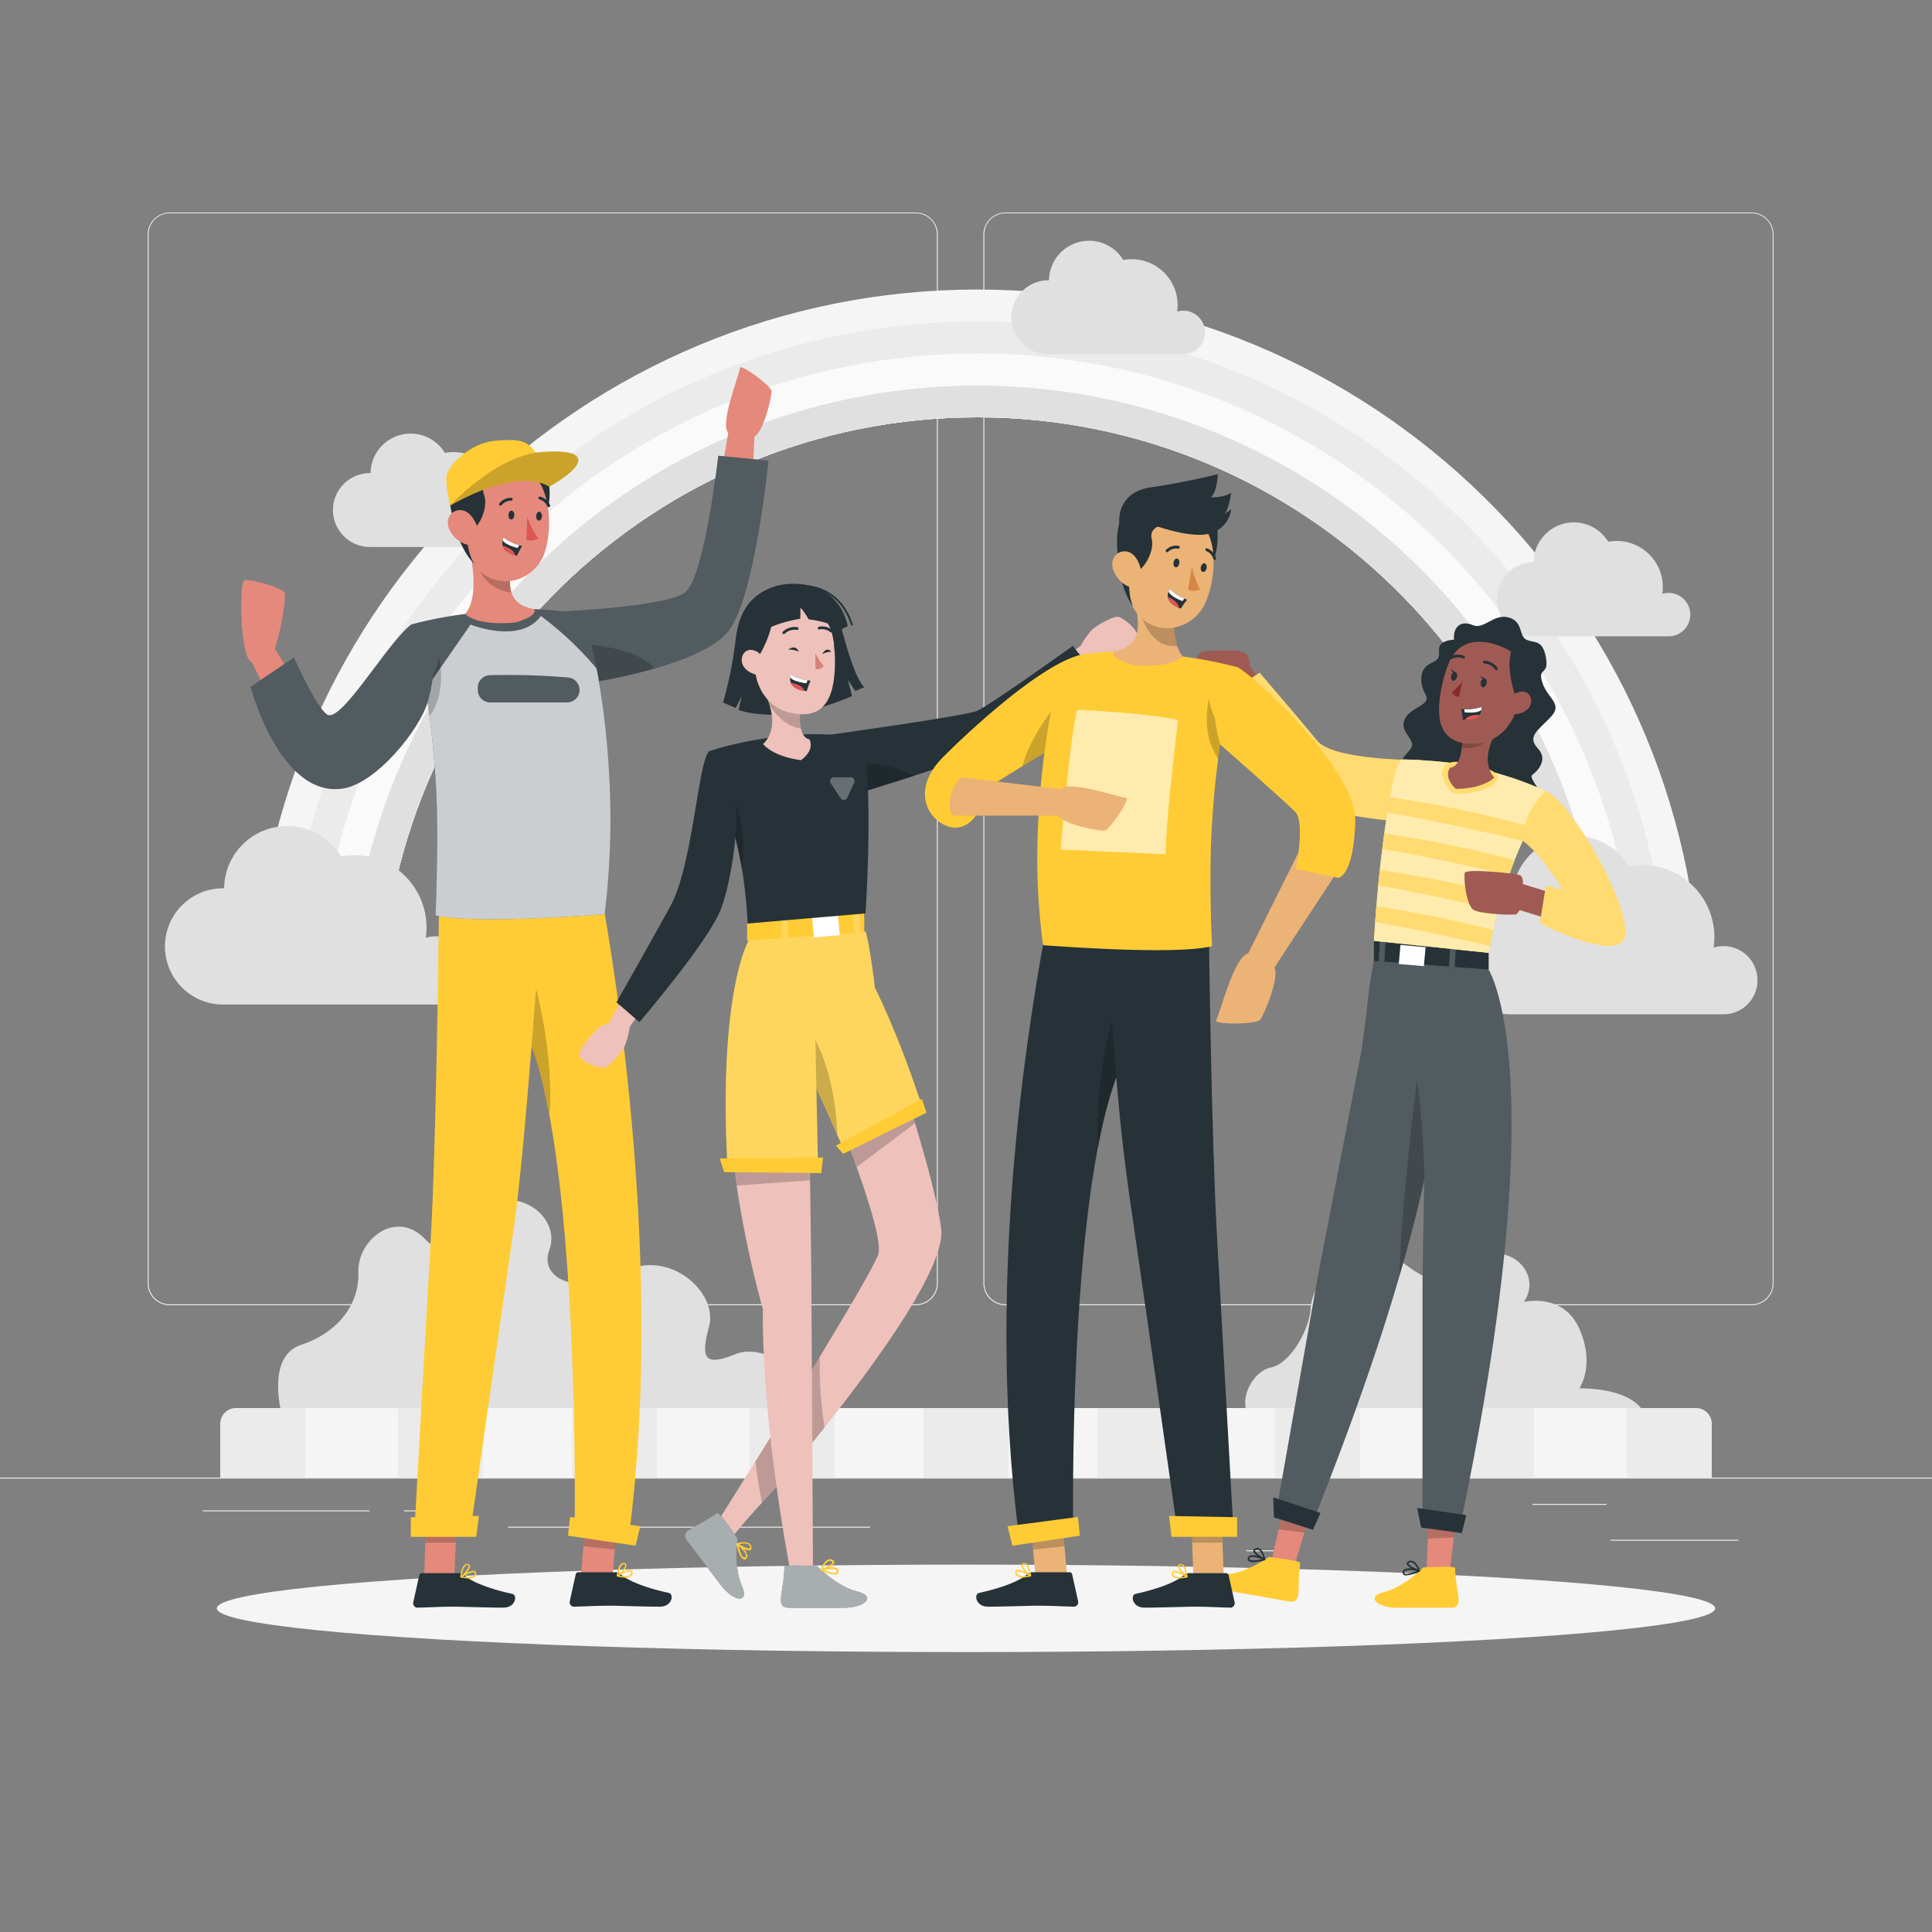 <svg xmlns="http://www.w3.org/2000/svg" viewBox="0 0 500 500"><rect x="0" y="0" width="500" height="500" fill="#808080" stroke="none"/><g id="freepik--background-complete--inject-44"><rect width="500" height=".25" y="382.4" style="fill:#ebebeb"/><rect width="33.12" height=".25" x="416.78" y="398.49" style="fill:#ebebeb"/><rect width="8.69" height=".25" x="322.53" y="401.21" style="fill:#ebebeb"/><rect width="19.19" height=".25" x="396.59" y="389.21" style="fill:#ebebeb"/><rect width="43.19" height=".25" x="52.46" y="390.89" style="fill:#ebebeb"/><rect width="6.33" height=".25" x="104.56" y="390.89" style="fill:#ebebeb"/><rect width="93.68" height=".25" x="131.47" y="395.11" style="fill:#ebebeb"/><path d="M237,337.8H43.91a5.71,5.71,0,0,1-5.7-5.71V60.66A5.71,5.71,0,0,1,43.91,55H237a5.71,5.71,0,0,1,5.71,5.71V332.09A5.71,5.71,0,0,1,237,337.8ZM43.91,55.2a5.46,5.46,0,0,0-5.45,5.46V332.09a5.46,5.46,0,0,0,5.45,5.46H237a5.47,5.47,0,0,0,5.46-5.46V60.66A5.47,5.47,0,0,0,237,55.2Z" style="fill:#ebebeb"/><path d="M453.31,337.8H260.21a5.72,5.72,0,0,1-5.71-5.71V60.66A5.72,5.72,0,0,1,260.21,55h193.1A5.71,5.71,0,0,1,459,60.66V332.09A5.71,5.71,0,0,1,453.31,337.8ZM260.21,55.2a5.47,5.47,0,0,0-5.46,5.46V332.09a5.47,5.47,0,0,0,5.46,5.46h193.1a5.47,5.47,0,0,0,5.46-5.46V60.66a5.47,5.47,0,0,0-5.46-5.46Z" style="fill:#ebebeb"/><path d="M98.71,258.08C100.93,174.94,169.24,108,252.9,108s152,66.94,154.19,150.08h33.07C437.93,156.71,354.79,74.93,252.9,74.93s-185,81.78-187.26,183.15Z" style="fill:#f5f5f5"/><path d="M98.71,258.08C100.93,174.94,169.24,108,252.9,108s152,66.94,154.19,150.08H431.9c-2.23-96.81-81.67-174.88-179-174.88S76.13,161.27,73.9,258.08Z" style="fill:#ebebeb"/><path d="M98.71,258.08C100.93,174.94,169.24,108,252.9,108s152,66.94,154.19,150.08h16.54C421.4,165.82,345.68,91.47,252.9,91.47S84.39,165.82,82.17,258.08Z" style="fill:#fafafa"/><path d="M98.71,258.08C100.93,174.94,169.24,108,252.9,108s152,66.94,154.19,150.08h8.27a162.52,162.52,0,0,0-324.93,0Z" style="fill:#e0e0e0"/><path d="M73.13,366.9s-4.7-15.73,4.8-18.86,15.14-10.49,14.82-18.81,9.68-16.42,17.18-8.63,6.5-6,16.5-9.34,18.48,4.78,15.74,12.21,7.13,12.08,19,5.76,24.81,5.17,22.31,14.17-.45,10,7,7,20.85,5.5,16.16,16.5S73.13,366.9,73.13,366.9Z" style="fill:#e0e0e0"/><path d="M324.43,368.4c-5-5-.5-13.5,4.5-14.5s10-9.79,10.27-15.4,9.23-22.82,23.23-12.19,9.75,1.57,19.88-1.42,16.51,5.61,12.07,12.06c0,0,10.17-2.55,14.36,6.95s0,15.4,0,15.4,19.14-.56,17.42,11.27S324.43,368.4,324.43,368.4Z" style="fill:#e0e0e0"/><path d="M443,368.7v13.7H57V368.7a4.08,4.08,0,0,1,4-4.3H439A4.08,4.08,0,0,1,443,368.7Z" style="fill:#ebebeb"/><rect width="24" height="18" x="79" y="364.4" style="fill:#f5f5f5"/><rect width="23" height="18" x="125" y="364.4" style="fill:#f5f5f5"/><rect width="24" height="18" x="170" y="364.4" style="fill:#f5f5f5"/><rect width="23" height="18" x="216" y="364.4" style="fill:#f5f5f5"/><rect width="23" height="18" x="261" y="364.4" style="fill:#f5f5f5"/><rect width="24" height="18" x="306" y="364.4" style="fill:#f5f5f5"/><rect width="23" height="18" x="352" y="364.4" style="fill:#f5f5f5"/><rect width="24" height="18" x="397" y="364.4" style="fill:#f5f5f5"/><path d="M121.53,251.14a8.79,8.79,0,0,0-11.35-8.44,18.67,18.67,0,0,0-21.91-21.06A16.32,16.32,0,0,0,58,229.89h-.27a15,15,0,0,0,0,30.08H113A8.81,8.81,0,0,0,121.53,251.14Z" style="fill:#e0e0e0"/><path d="M454.83,253.68a8.78,8.78,0,0,0-11.34-8.44,20.22,20.22,0,0,0,.19-2.71,18.67,18.67,0,0,0-22.11-18.35,16.32,16.32,0,0,0-30.26,8.25H391a15,15,0,0,0,0,30.08h55.24v0A8.8,8.8,0,0,0,454.83,253.68Z" style="fill:#e0e0e0"/><path d="M437.45,159.08a5.63,5.63,0,0,0-5.63-5.63,5.7,5.7,0,0,0-1.61.23,12.22,12.22,0,0,0,.12-1.72A11.92,11.92,0,0,0,418.41,140a12.33,12.33,0,0,0-2.2.2,10.42,10.42,0,0,0-19.32,5.27h-.17a9.61,9.61,0,0,0,0,19.21H432A5.63,5.63,0,0,0,437.45,159.08Z" style="fill:#e0e0e0"/><path d="M311.85,86a5.6,5.6,0,0,0-5.6-5.6,5.36,5.36,0,0,0-1.61.24,12.36,12.36,0,0,0,.13-1.73A11.87,11.87,0,0,0,292.9,67.09a12.14,12.14,0,0,0-2.19.2,10.37,10.37,0,0,0-19.23,5.25h-.17a9.56,9.56,0,1,0,0,19.12h35.1A5.6,5.6,0,0,0,311.85,86Z" style="fill:#e0e0e0"/><path d="M136.27,136a5.6,5.6,0,0,0-5.6-5.6,5.7,5.7,0,0,0-1.61.23,12.11,12.11,0,0,0,.12-1.72A11.86,11.86,0,0,0,117.32,117a12.14,12.14,0,0,0-2.19.2,10.37,10.37,0,0,0-19.23,5.24h-.17a9.56,9.56,0,0,0,0,19.12h35.09A5.61,5.61,0,0,0,136.27,136Z" style="fill:#e0e0e0"/></g><g id="freepik--Shadow--inject-44"><ellipse id="freepik--path--inject-44" cx="250" cy="416.24" rx="193.89" ry="11.32" style="fill:#f5f5f5"/></g><g id="freepik--character-4--inject-44"><path d="M326.65,176.72l-3.3-4.5a3.4,3.4,0,0,0-.92-3c-1.32-1.5-9.89-.71-11.21-.58s-3.5,5.39-2.21,6.92,9.53,1.79,10.29,1.13l2.6,3.62Z" style="fill:#9f5b53"/><path d="M376.29,165.55c-.26-3.6,2-5,4.88-3.77s5.37-3,9.21-2,2.66,4.83,4.64,5.77,4.21-.19,5.07,4.63-2.3,2.32-.91,6.54,5.53,5.41,2,9-5.93,5-3.16,8-.23,5.88-1.5,6.87,5.51,6.72,3.6,11.86-17.84,9.89-27.67,6.14-12.56-9.43-12-15.89,5.33-8.17,5-10.19-3.47-3.79-1.69-6.76,6.72-3.23,5.14-6.07-1.38-6,.4-7.39,3.44-1,3.11-3.85S376.29,165.55,376.29,165.55Z" style="fill:#263238"/><path d="M367.68,196.71s-22.57.2-26.79-5S326,174.11,326,174.11L320,177.85s10.5,23.45,17.09,28.6,26.21,6.21,26.21,6.21Z" style="fill:#ffcc35"/><path d="M367.68,196.71s-22.57.2-26.79-5S326,174.11,326,174.11L320,177.85s10.5,23.45,17.09,28.6,26.21,6.21,26.21,6.21Z" style="fill:#fff;opacity:.3;isolation:isolate"/><polygon points="329.16 403.62 335.16 404.68 337.62 396.5 339.86 389 332.95 386.58 330.94 395.6 329.16 403.62" style="fill:#e4897b"/><path d="M336.51,404.52c.1-.67-8.11-1.58-8.11-1.58s-5.9,4.2-10.95,4.48-2.86,3.68,2.57,4.64l13.42,2.37C337.29,415.11,335.46,411.4,336.51,404.52Z" style="fill:#ffcc35"/><path d="M323.08,403.94a.77.77,0,0,1-.05-.9.89.89,0,0,1,.53-.47,3.38,3.38,0,0,1,1.86.12c-.6-.47-1.1-1-1.05-1.43,0-.28.25-.48.65-.59a1.27,1.27,0,0,1,1.06.16c1,.65,1.37,2.66,1.38,2.75a.17.17,0,0,1,0,.1h0l0,.05h0a.1.1,0,0,1-.05.06h0l-.07,0a12.72,12.72,0,0,1-2.95.48A1.72,1.72,0,0,1,323.08,403.94Zm.63-1a.45.45,0,0,0-.28.24c-.14.3-.05.41,0,.44.32.38,1.89.2,3.18-.1C325.71,403.2,324.35,402.74,323.71,403Zm1.43-1.89c-.12,0-.33.11-.34.22,0,.37,1,1.21,2.13,1.88a3.61,3.61,0,0,0-1.09-2,.81.81,0,0,0-.45-.13A1.07,1.07,0,0,0,325.14,401.09Z" style="fill:#263238"/><polygon points="330.91 395.79 337.59 396.67 339.85 389.08 332.94 386.62 330.91 395.79" style="opacity:.2;isolation:isolate"/><polygon points="369.19 406.19 375.28 406.19 376.28 397.71 377.18 389.93 369.95 388.75 369.55 397.98 369.19 406.19" style="fill:#e4897b"/><path d="M376.58,405.8c0-.67-8.26-.15-8.26-.15s-5.07,5.16-10,6.32-2.18,4.12,3.33,4.12h13.63C379.19,416.09,376.75,412.75,376.58,405.8Z" style="fill:#ffcc35"/><path d="M363.25,407.56a.79.79,0,0,1-.2-.87.88.88,0,0,1,.44-.56,3.39,3.39,0,0,1,1.85-.2c-.67-.36-1.25-.8-1.28-1.23,0-.28.17-.52.54-.69a1.25,1.25,0,0,1,1.07,0c1.12.46,1.81,2.39,1.84,2.47a.2.2,0,0,1,0,.17l0,0h0l-.07.06a10.52,10.52,0,0,1-3.42,1A1.09,1.09,0,0,1,363.25,407.56Zm.46-1.06a.51.51,0,0,0-.24.29c-.08.33,0,.41.06.44.39.32,1.9-.14,3.11-.65A5.36,5.36,0,0,0,363.71,406.5Zm1.08-2.1c-.11.05-.3.16-.3.27,0,.38,1.21,1,2.43,1.48a3.65,3.65,0,0,0-1.42-1.77.78.78,0,0,0-.33-.07A.88.88,0,0,0,364.79,404.4Z" style="fill:#263238"/><polygon points="369.55 398.17 376.28 397.88 377.18 390.01 369.95 388.8 369.55 398.17" style="opacity:.2;isolation:isolate"/><path d="M330.34,391l9.86,1.74c9.94-24.79,17-45.47,22-62.64,2.69-9.26,4.78-17.49,6.4-24.8l-.45,27v61.28h10c24.34-116.11,7.09-142.65,7.09-142.65l-29.13-5a132.32,132.32,0,0,0-2.44,16.3l-1.31,9.64L341,330.68Z" style="fill:#263238"/><path d="M330.34,391l9.86,1.74c9.94-24.79,17-45.47,22-62.64,2.69-9.26,4.78-17.49,6.4-24.8l-.45,27v61.28h10c24.34-116.11,7.09-142.65,7.09-142.65l-29.13-5a132.32,132.32,0,0,0-2.44,16.3l-1.31,9.64L341,330.68Z" style="fill:#fff;opacity:.2;isolation:isolate"/><polygon points="341.74 391.55 329.52 387.5 329.68 392.69 339.79 395.92 341.74 391.55" style="fill:#263238"/><polygon points="379.48 392.11 366.74 390.25 367.8 395.34 378.32 396.76 379.48 392.11" style="fill:#263238"/><polygon points="385.27 246.58 385.27 250.93 355.56 248.65 355.56 243.51 385.27 246.58" style="fill:#263238"/><rect width="6.52" height="4.95" x="362.2" y="244.85" transform="translate(707.4 526.25) rotate(-174.88)" style="fill:#fff"/><rect width="1.48" height="7.51" x="375.1" y="244.78" transform="translate(738.53 515.91) rotate(-177.08)" style="fill:#263238"/><rect width="1.48" height="7.51" x="375.1" y="244.78" transform="translate(738.53 515.91) rotate(-177.08)" style="fill:#fff;opacity:.2;isolation:isolate"/><rect width="1.48" height="7.51" x="356.96" y="242.79" transform="translate(702.35 511.01) rotate(-177.08)" style="fill:#263238"/><rect width="1.48" height="7.51" x="356.96" y="242.79" transform="translate(702.35 511.01) rotate(-177.08)" style="fill:#fff;opacity:.2;isolation:isolate"/><path d="M400.09,204.73c-.9,1.83-1.72,3.57-2.48,5.21-.65,1.38-1.25,2.69-1.82,3.94l-1,2.12c-.24.54-.48,1.08-.7,1.6-.79,1.79-1.49,3.46-2.12,5-.37.92-.71,1.81-1,2.67l-.44,1.18c-.68,1.81-1.25,3.49-1.75,5.08-.43,1.38-.81,2.7-1.16,4-.46,1.75-.85,3.45-1.21,5.18-.28,1.33-.54,2.68-.8,4.08-.12.59-.23,1.19-.34,1.8l-29.71-3.09c.1-1.67.21-3.29.33-4.87.1-1.4.2-2.76.31-4.08.16-1.88.32-3.68.48-5.41q.21-2.1.42-4.05c.2-1.9.41-3.69.62-5.39.17-1.42.35-2.76.52-4,.27-2,.54-3.75.79-5.36s.47-2.82.68-4q.41-2.22.72-3.69c1.31-6,2.27-6.13,2.27-6.13s6.68.14,12.41.86l.15,0h0a93.45,93.45,0,0,1,11.47,2.52c.49.13,1,.27,1.45.42A87.15,87.15,0,0,1,400.09,204.73Z" style="fill:#ffcc35"/><path d="M400.09,204.73c-.9,1.83-1.72,3.57-2.48,5.21-.65,1.38-1.25,2.69-1.82,3.94l-1,2.12c-.24.54-.48,1.08-.7,1.6-.79,1.79-1.49,3.46-2.12,5-.37.92-.71,1.81-1,2.67l-.44,1.18c-.68,1.81-1.25,3.49-1.75,5.08-.43,1.38-.81,2.7-1.16,4-.46,1.75-.85,3.45-1.21,5.18-.28,1.33-.54,2.68-.8,4.08-.12.59-.23,1.19-.34,1.8l-29.71-3.09c.1-1.67.21-3.29.33-4.87.1-1.4.2-2.76.31-4.08.16-1.88.32-3.68.48-5.41q.21-2.1.42-4.05c.2-1.9.41-3.69.62-5.39.17-1.42.35-2.76.52-4,.27-2,.54-3.75.79-5.36s.47-2.82.68-4q.41-2.22.72-3.69c1.31-6,2.27-6.13,2.27-6.13s6.68.14,12.41.86l.15,0h0a93.45,93.45,0,0,1,11.47,2.52c.49.13,1,.27,1.45.42A87.15,87.15,0,0,1,400.09,204.73Z" style="fill:#fff;opacity:.6;isolation:isolate"/><path d="M362.22,330.13c2.69-9.26,4.78-17.49,6.4-24.8a229.31,229.31,0,0,0-1.89-25.87S362.47,312.82,362.22,330.13Z" style="opacity:.2;isolation:isolate"/><path d="M377.83,197.25c-3.51-.51-5.67,1.49-4.05,4.85s2.16,3.86,7.68,2.87S393.4,199.53,377.83,197.25Z" style="fill:#ffcc35"/><path d="M395.79,213.88l-1,2.12c-.24.54-.48,1.08-.7,1.6-8.82-2.07-25.35-5.82-35.1-7.28.24-1.49.47-2.82.68-4A300.94,300.94,0,0,1,395.79,213.88Z" style="fill:#ffcc35"/><path d="M392,222.63c-.37.92-.71,1.81-1,2.67l-.44,1.18c-9-2.09-23.69-5.37-32.81-6.77.17-1.42.35-2.76.52-4A309.68,309.68,0,0,1,392,222.63Z" style="fill:#ffcc35"/><path d="M388.78,231.56c-.43,1.38-.81,2.7-1.16,4-8.83-2-22.19-5-30.94-6.39q.21-2.1.42-4.05A312.87,312.87,0,0,1,388.78,231.56Z" style="fill:#ffcc35"/><path d="M386.41,240.72c-.28,1.33-.54,2.68-.8,4.08-8.53-2-21.08-4.75-29.72-6.16.1-1.4.2-2.76.31-4.08C363.5,235.69,374.82,237.69,386.41,240.72Z" style="fill:#ffcc35"/><g style="opacity:.3;isolation:isolate"><path d="M377.83,197.25c-3.51-.51-5.67,1.49-4.05,4.85s2.16,3.86,7.68,2.87S393.4,199.53,377.83,197.25Z" style="fill:#fff"/><path d="M395.79,213.88l-1,2.12c-.24.54-.48,1.08-.7,1.6-8.82-2.07-25.35-5.82-35.1-7.28.24-1.49.47-2.82.68-4A300.94,300.94,0,0,1,395.79,213.88Z" style="fill:#fff"/><path d="M392,222.63c-.37.92-.71,1.81-1,2.67l-.44,1.18c-9-2.09-23.69-5.37-32.81-6.77.17-1.42.35-2.76.52-4A309.68,309.68,0,0,1,392,222.63Z" style="fill:#fff"/><path d="M388.78,231.56c-.43,1.38-.81,2.7-1.16,4-8.83-2-22.19-5-30.94-6.39q.21-2.1.42-4.05A312.87,312.87,0,0,1,388.78,231.56Z" style="fill:#fff"/><path d="M386.41,240.72c-.28,1.33-.54,2.68-.8,4.08-8.53-2-21.08-4.75-29.72-6.16.1-1.4.2-2.76.31-4.08C363.5,235.69,374.82,237.69,386.41,240.72Z" style="fill:#fff"/></g><path d="M376.78,204.16c7.38-.07,9.93-2.92,9.93-2.92-4.1-4.9.63-12,.63-12l-8.95.6a27,27,0,0,1-.09,3.73c-.57,5.32-3,5.09-3,5.09C373.45,201.36,376.78,204.16,376.78,204.16Z" style="fill:#9f5b53"/><path d="M378.39,189.85a27,27,0,0,1-.09,3.73c5.91.7,9-4.33,9-4.33Z" style="opacity:.2;isolation:isolate"/><path d="M386.12,166c-7.56-1.31-10.69,2.31-12.61,10-2.38,9.62-1.43,16.91,8.39,16.48C395.22,191.84,398.68,168.14,386.12,166Z" style="fill:#9f5b53"/><path d="M378.48,176.38a16.53,16.53,0,0,1-2.75,2.75,2.13,2.13,0,0,0,1.84,1.21Z" style="fill:#892b29"/><path d="M383.21,176.57c-.12.62.11,1.18.52,1.27s.85-.36,1-1-.11-1.18-.52-1.26S383.33,176,383.21,176.57Z" style="fill:#263238"/><path d="M384.34,175.66l-1.24-.79S383.55,176.13,384.34,175.66Z" style="fill:#263238"/><path d="M375.55,174.92c-.13.61.11,1.18.52,1.26s.85-.35,1-1-.11-1.18-.52-1.27S375.67,174.3,375.55,174.92Z" style="fill:#263238"/><path d="M376.68,174l-1.24-.8S375.89,174.48,376.68,174Z" style="fill:#263238"/><path d="M384.19,171.36a4,4,0,0,1,3.08,1.72" style="fill:none;stroke:#263238;stroke-linecap:round;stroke-linejoin:round;stroke-width:.725px"/><path d="M378.76,170.09a3.6,3.6,0,0,0-3.13.09" style="fill:none;stroke:#263238;stroke-linecap:round;stroke-linejoin:round;stroke-width:.725px"/><path d="M378.16,183.5a18.94,18.94,0,0,1,.42,2.78l.5,0c2.24.16,3.33-.5,3.86-1.29a3.13,3.13,0,0,0,.44-2.08,10.51,10.51,0,0,1-4.46.59C378.45,183.53,378.16,183.5,378.16,183.5Z" style="fill:#263238"/><path d="M378.92,183.54l.15.82c2.11.15,3.61,0,4.32-.63a3,3,0,0,0,0-.78A10.51,10.51,0,0,1,378.92,183.54Z" style="fill:#fff"/><path d="M379.08,186.32c2.24.16,3.33-.5,3.86-1.29a7.2,7.2,0,0,0-2.52.31A2.67,2.67,0,0,0,379.08,186.32Z" style="fill:#de5753"/><path d="M392.17,180.13s-2.46-6.82-1.09-11.53c0,0-13.91-8.72-17.3,6.35,0,0,.89-13.75,13.94-11.79s9.68,21,2,25.46C389.7,188.62,393.68,184.4,392.17,180.13Z" style="fill:#263238"/><path d="M390.65,181.51a3.37,3.37,0,0,1,4.1-2.41c2.3.67,2.58,5.67-3.45,5.81C390.43,184.93,390.1,184,390.65,181.51Z" style="fill:#9f5b53"/><path d="M403.13,231.57l-9-2.77s.2-1.87-.81-2.32-13.9-1.77-14.24-.58.36,8.6,2.38,9.64,10.86,1.44,11.12,1,.74-1,.74-1l9.24,2.85Z" style="fill:#9f5b53"/><path d="M400.09,204.73c7.13,3.24,22.69,31.48,20.32,37.93s-21.89-3.78-21.89-3.78l1.57-9.68,4.46,1.12s-5.58-9.15-10.42-12.72a17.82,17.82,0,0,1,1.66-7.19A23.63,23.63,0,0,1,400.09,204.73Z" style="fill:#ffcc35"/><path d="M400.09,204.73c7.13,3.24,22.69,31.48,20.32,37.93s-21.89-3.78-21.89-3.78l1.57-9.68,4.46,1.12s-5.58-9.15-10.42-12.72a17.82,17.82,0,0,1,1.66-7.19A23.63,23.63,0,0,1,400.09,204.73Z" style="fill:#fff;opacity:.3;isolation:isolate"/></g><g id="freepik--character-1--inject-44"><g id="freepik--group--inject-44"><path d="M184.19,137.69,188.47,112c-2.3-2.28,3-15.32,3-16.73s8.06,4.61,8.2,5.9-2,10.47-4.41,11.79L194,140.39S188.9,142.55,184.19,137.69Z" style="fill:#e4897b"/><path d="M145.53,158.24s26.61-1.16,31.72-4.86,8.64-35.44,8.64-35.44l13,1.28s-3.47,35.17-10.28,44S155,176.28,155,176.28Z" style="fill:#263238"/><path d="M198.91,119.22s-3.47,35.17-10.28,44c-3.39,4.38-11.77,7.65-19.31,9.82A134.66,134.66,0,0,1,155,176.28l-5.16-9.85-4.3-8.19s26.61-1.16,31.72-4.86,8.64-35.44,8.64-35.44Z" style="fill:#fff;opacity:.2;isolation:isolate"/><path d="M169.32,173A134.66,134.66,0,0,1,155,176.28l-5.16-9.85C155,166.88,165.88,168.36,169.32,173Z" style="opacity:.2;isolation:isolate"/><path d="M84.86,190,71.11,167.84c1.26-3,3.1-13.17,2.51-14.46S63.4,149.22,63,150.43c-1.19,3.22-.56,20.6,2.21,20.9l11.65,24.91S82.35,196.3,84.86,190Z" style="fill:#e4897b"/><polygon points="150.25 408.64 158.37 409.5 159.89 392 151.78 391.14 150.25 408.64" style="fill:#e4897b"/><polygon points="109.77 408.05 117.63 408.05 118.28 389.84 110.41 389.84 109.77 408.05" style="fill:#e4897b"/><path d="M118.72,407.14h-9.55a.68.68,0,0,0-.67.54l-1.55,7a1.16,1.16,0,0,0,.9,1.37,1.07,1.07,0,0,0,.25,0c3.09-.05,5.34-.24,9.22-.24,2.39,0,9.6.25,12.9.25s3.73-3.26,2.38-3.56c-6.06-1.32-10.62-3.15-12.56-4.89A1.89,1.89,0,0,0,118.72,407.14Z" style="fill:#263238"/><path d="M119.26,408.23a.19.19,0,0,1-.14-.16.18.18,0,0,1,.09-.18c.28-.18,2.82-1.74,3.69-1.29a.55.55,0,0,1,.32.52,1.07,1.07,0,0,1-.39,1,2.36,2.36,0,0,1-1.51.4A9.65,9.65,0,0,1,119.26,408.23Zm.54-.26a3.82,3.82,0,0,0,2.8-.14.75.75,0,0,0,.25-.67c0-.15-.07-.22-.12-.22a.39.39,0,0,0-.24-.05A7.57,7.57,0,0,0,119.8,408Z" style="fill:#ffcc35"/><path d="M119.21,408.27a.22.22,0,0,1-.09-.17c0-.11.2-2.37,1.11-3.11a1,1,0,0,1,.79-.24.59.59,0,0,1,.6.49c.16.83-1.41,2.56-2.22,3h-.09A.17.17,0,0,1,119.21,408.27Zm1.26-3.06a4.46,4.46,0,0,0-.93,2.46c.81-.61,1.81-1.92,1.71-2.43,0-.05,0-.19-.27-.19h-.09A.67.67,0,0,0,120.47,405.21Z" style="fill:#ffcc35"/><path d="M159.22,406.89h-9.55a.68.68,0,0,0-.67.54l-1.55,7a1.16,1.16,0,0,0,.9,1.37,1.07,1.07,0,0,0,.25,0c3.09-.05,5.34-.24,9.22-.24,2.39,0,9.6.25,12.9.25s3.73-3.26,2.38-3.56c-6.06-1.32-10.62-3.15-12.56-4.89A1.89,1.89,0,0,0,159.22,406.89Z" style="fill:#263238"/><path d="M159.76,408a.19.19,0,0,1-.14-.16.18.18,0,0,1,.09-.18c.28-.18,2.82-1.74,3.69-1.29a.55.55,0,0,1,.32.52,1.07,1.07,0,0,1-.39,1,2.36,2.36,0,0,1-1.51.4A9.65,9.65,0,0,1,159.76,408Zm.54-.26a3.82,3.82,0,0,0,2.8-.14.75.75,0,0,0,.25-.67c0-.15-.07-.22-.12-.22a.39.39,0,0,0-.24-.05A7.57,7.57,0,0,0,160.3,407.72Z" style="fill:#ffcc35"/><path d="M159.71,408a.22.22,0,0,1-.09-.17c0-.11.2-2.37,1.11-3.11a1,1,0,0,1,.79-.24.59.59,0,0,1,.6.49c.16.83-1.41,2.56-2.22,3h-.09A.17.17,0,0,1,159.71,408ZM161,405a4.46,4.46,0,0,0-.93,2.46c.81-.61,1.81-1.92,1.71-2.43,0-.05,0-.19-.27-.19h-.09A.67.67,0,0,0,161,405Z" style="fill:#ffcc35"/><polygon points="151.78 391.14 159.89 392 159.1 401.02 150.98 400.17 151.78 391.14" style="opacity:.2;isolation:isolate"/><polygon points="110.41 389.85 118.28 389.85 117.94 399.24 110.07 399.24 110.41 389.85" style="opacity:.2;isolation:isolate"/><path d="M113.66,230.11h41.72c4,21.66,16.39,98.33,7.48,166.63L148.73,395s1.31-90.68-11.16-124.2c-1.43,17.94-3.14,37-4.62,47.19-3.63,25-11.4,79.63-11.4,79.63H107.17s2.94-52.29,4.3-76.86C113,294.07,113.6,235.59,113.66,230.11Z" style="fill:#ffcc35"/><polygon points="164.47 400.03 146.99 397.43 147.53 392.59 165.71 394.98 164.47 400.03" style="fill:#ffcc35"/><polygon points="123.28 397.73 106.32 397.73 106.32 392.66 123.92 392.33 123.28 397.73" style="fill:#ffcc35"/><path d="M137.57,270.79a111.8,111.8,0,0,1,4.66,18c1.17-16-3.5-32.9-3.5-32.9Z" style="opacity:.2;isolation:isolate"/><path d="M106.43,161.62a176.11,176.11,0,0,1,5,25.87c.33,2.68.6,5.31.82,7.86.29,3.24.49,6.36.65,9.32.2,3.75.26,8.18.25,12.54,0,10-.42,19.65-.42,19.65,8,2,31.12.67,43.75-.25a201,201,0,0,0,1.16-36.41A208,208,0,0,0,155,176.27a102.87,102.87,0,0,0-2.82-12.52,8,8,0,0,0-6.64-5.51c-1.53-.19-3.3-.38-5.16-.49-.72,0-1.44-.07-2.17-.08a154.22,154.22,0,0,0-17.84,1.24c-1.12.13-2.26.3-3.36.48A102.46,102.46,0,0,0,106.43,161.62Z" style="fill:#263238"/><path d="M156.48,236.62c-12.63.92-35.75,2.25-43.75.25,0,0,.4-9.63.42-19.65,0-4.36-.05-8.79-.25-12.54-.16-3-.36-6.08-.65-9.32-.22-2.55-.49-5.18-.82-7.86-.08-.72-.17-1.45-.27-2.17-.29-2.31-.64-4.61-1-6.9l0-.06,3.89-5.6,7.73-11.14s12.86,5.2,18.2-2.22A86.41,86.41,0,0,1,154.38,173c.21,1,.41,2.14.61,3.29a208,208,0,0,1,2.65,23.93A201,201,0,0,1,156.48,236.62Z" style="fill:#fff;opacity:.7;isolation:isolate"/><path d="M126.79,174.74a180.2,180.2,0,0,1,20.34.61,3.22,3.22,0,0,1,2.85,3.21h0a3.22,3.22,0,0,1-3.23,3.23H126.88a3.23,3.23,0,0,1-3.23-3.06l0-.59A3.22,3.22,0,0,1,126.79,174.74Z" style="fill:#263238"/><path d="M106.43,161.62a176.11,176.11,0,0,1,5,25.87c.33,2.68.6,5.31.82,7.86.29,3.24.49,6.36.65,9.32.2,3.75.26,8.18.25,12.54,0,10-.42,19.65-.42,19.65,8,2,31.12.67,43.75-.25a201,201,0,0,0,1.16-36.41A208,208,0,0,0,155,176.27a102.87,102.87,0,0,0-2.82-12.52,8,8,0,0,0-6.64-5.51c-1.53-.19-3.3-.38-5.16-.49-.72,0-1.44-.07-2.17-.08a154.22,154.22,0,0,0-17.84,1.24c-1.12.13-2.26.3-3.36.48A102.46,102.46,0,0,0,106.43,161.62Z" style="fill:#fff;opacity:.2;isolation:isolate"/><path d="M141.66,122.89s2.47,8.67-2.7,13.54-7.76-15.13-7.76-15.13Z" style="fill:#263238"/><path d="M120.35,158.86c3.83,3.48,13.22,2.19,13.22,2.19s5.85-1.6,4.62-3.43c-3.45-.57-5.12-2.18-5.81-4.24a10,10,0,0,1-.35-3.94,20.71,20.71,0,0,1,.29-2.2l-11.6-8.59C122.24,144.32,124.1,154.75,120.35,158.86Z" style="fill:#e4897b"/><path d="M123.4,144.11c.46,7,6.18,8.88,9,9.27a10,10,0,0,1-.35-3.94Z" style="opacity:.2;isolation:isolate"/><path d="M123.52,147.12a9.83,9.83,0,0,0,11.69,2.32,11,11,0,0,0,5.54-5.85c.14-.35.27-.72.38-1.1,2-6.93,1.35-18.53-6.15-21.93a10.65,10.65,0,0,0-14.13,5.21,10.52,10.52,0,0,0-1,4.85C120,138.41,119.74,143,123.52,147.12Z" style="fill:#e4897b"/><path d="M131.59,133.27c-.07.63.29,1.16.71,1.17s.77-.49.8-1.12-.3-1.16-.71-1.17S131.62,132.63,131.59,133.27Z" style="fill:#263238"/><path d="M138.76,133.55c-.07.63.29,1.16.7,1.18s.77-.49.8-1.12-.3-1.16-.71-1.18S138.78,133,138.76,133.55Z" style="fill:#263238"/><path d="M136.47,133.78a22.41,22.41,0,0,0,2.81,5.54,3.7,3.7,0,0,1-3.07.44Z" style="fill:#de5753"/><path d="M129.46,130.86a.37.37,0,0,0,.37-.13,3,3,0,0,1,2.43-1.15.37.37,0,0,0,.41-.33.38.38,0,0,0-.33-.41h0a3.7,3.7,0,0,0-3.08,1.42.37.37,0,0,0,0,.52h0A.6.6,0,0,0,129.46,130.86Z" style="fill:#263238"/><path d="M141.93,131.21a.34.34,0,0,0,.22,0,.36.36,0,0,0,.2-.48h0a3.69,3.69,0,0,0-2.59-2.2.39.39,0,0,0-.43.31h0a.38.38,0,0,0,.31.42h0a3,3,0,0,1,2,1.78A.37.37,0,0,0,141.93,131.21Z" style="fill:#263238"/><path d="M129.62,116.82c-.93,0-1.86,0-2.79.07a13.77,13.77,0,0,0-7.48,2.55c-4.9,3.83-2.94,11.76-1.58,16.89,1.81,6.82,5,9.61,5,9.61-2.08-3.09-2.42-9.6-1.37-9.91s1.13.95,1.13.95c2.2-1.81,3.8-6.3,2.67-9.17-.86-2.21,1.47-4.23,3.76-3.43l.69.23,1.07.34Z" style="fill:#263238"/><path d="M116.22,136.87a7.4,7.4,0,0,0,4.09,3.91c2.43.92,3.88-1.19,3.41-3.61-.44-2.15-2.22-5.28-4.76-5.15S115.27,134.65,116.22,136.87Z" style="fill:#e4897b"/><path d="M135.12,141.31a18.92,18.92,0,0,0-1.29,2.49c-.17,0-.33-.07-.49-.12-2.17-.57-3-1.55-3.24-2.46a3,3,0,0,1,0-1.37,2.61,2.61,0,0,1,.26-.74,10.55,10.55,0,0,0,4,2C134.83,141.24,135.12,141.31,135.12,141.31Z" style="fill:#263238"/><path d="M134.38,141.1l-.4.73c-2-.54-3.41-1.19-3.89-2a2.61,2.61,0,0,1,.26-.74A10.55,10.55,0,0,0,134.38,141.1Z" style="fill:#fff"/><path d="M133.34,143.68c-2.17-.57-3-1.55-3.24-2.46a7.22,7.22,0,0,1,2.29,1.11A2.62,2.62,0,0,1,133.34,143.68Z" style="fill:#de5753"/><path d="M116.52,130.84s-1.23-4.76-1-7.5,6.09-8.68,12.48-9.25,8,0,10,2.16,3.42,7.93,3.42,7.93S128.89,121.22,116.52,130.84Z" style="fill:#ffcc35"/><path d="M116.52,130.84S128.23,118,139.93,117s13.37,2.48,2.24,9C142.17,126,135.28,120.26,116.52,130.84Z" style="fill:#ffcc35"/><path d="M116.52,130.84S128.23,118,139.93,117s13.37,2.48,2.24,9C142.17,126,135.28,120.26,116.52,130.84Z" style="opacity:.2;isolation:isolate"/><path d="M111.16,185.33c-.29-2.31-.64-4.61-1-6.9l0-.06c.34-.57,3.13-5.24,3.41-8.58a20.2,20.2,0,0,1,.48,3C114.35,176,114.21,181.14,111.16,185.33Z" style="opacity:.2;isolation:isolate"/><path d="M110.66,181.72c-1.89,6.74-13.16,21.15-22.12,22.38-16.17,2.22-23.68-26.35-23.68-26.35l11.21-7.57s5.65,12.77,8.57,14.73c3.61,2.43,15.5-18.47,21.79-23.29C106.43,161.62,115.87,163.19,110.66,181.72Z" style="fill:#263238"/><path d="M110.66,181.72c-1.89,6.74-13.16,21.15-22.12,22.38-16.17,2.22-23.68-26.35-23.68-26.35l11.21-7.57s5.65,12.77,8.57,14.73c3.61,2.43,15.5-18.47,21.79-23.29C106.43,161.62,115.87,163.19,110.66,181.72Z" style="fill:#fff;opacity:.2;isolation:isolate"/></g></g><g id="freepik--character-2--inject-44"><path d="M272.71,172l6.93-4.82a22.1,22.1,0,0,1,2.77-4c1.38-1.44,5.73-3.7,6.92-3.56s6.67,4.09,4.52,6.17-7.4,4.7-8.28,4.38l-.88-.32-8.69,7Z" style="fill:#eec1bb"/><path d="M282.41,173.21S263.3,190,256,193.65c-3.58,1.8-12,4.7-19.56,7.16-7.8,2.53-14.75,4.61-14.75,4.61l-1.21-2.25-6.91-12.85s36.1-5,39.27-6.33,24.81-16.83,24.81-16.83Z" style="fill:#263238"/><path d="M236.47,200.81c-7.8,2.53-14.75,4.61-14.75,4.61l-1.21-2.25v-5.92S231.56,197.6,236.47,200.81Z" style="opacity:.2;isolation:isolate"/><path d="M167.72,258.8l-4.76,7a22.92,22.92,0,0,1-1.18,4.7c-.79,1.84-4.05,5.49-5.21,5.78s-7.7-1.46-6.42-4.16,5.25-7,6.19-7h.93l5.65-9.61Z" style="fill:#eec1bb"/><path d="M201.09,151.61c5.36-.07,16.31,9.36,16.31,9.36s3.24,14,6.27,16.87l-2.32,1-1.94-2.94,1.1,4.25s-9.69,4.33-17.68,4.75-11.68-1.19-11.68-1.19l.8-3.56-1.55,3.06-3.28-1.39a104.33,104.33,0,0,0,3.28-16.42C191.15,157.59,201.09,151.61,201.09,151.61Z" style="fill:#263238"/><path d="M213.36,369.45c-6.05,7.6-11.48,14.49-16.22,19.52h0c-4.73,5.09-7.17,8.25-7.17,8.25l-4.69-2.69s4.33-6.85,10.2-16.3c5-8,11.11-17.9,16.66-27.07,7.19-11.84,13.42-22.46,15.07-26.26,1.17-2.7-2-13.07-5.52-22.85-3.57-9.95-7.49-19.31-7.49-19.31L227,261.1s5.2,14.41,9.82,29.61c3,10,5.81,20.25,6.74,27.09C244.85,327.35,228.36,350.57,213.36,369.45Z" style="fill:#eec1bb"/><path d="M213.4,369.45c-6,7.6-11.85,14.49-16.17,19.52-.62-3.09-1.24-6.75-1.74-10.74,5-8,11.11-17.9,16.66-27.07A104.34,104.34,0,0,0,213.4,369.45Z" style="opacity:.2;isolation:isolate"/><path d="M236.8,290.71l-15.11,11.34c-3.57-9.95-7.49-19.31-7.49-19.31L227,261.1S232.18,275.51,236.8,290.71Z" style="opacity:.2;isolation:isolate"/><path d="M210.41,408.27,205,409s-7.82-38.47-7.58-70.22a271.17,271.17,0,0,1-6.78-31.95c-1.92-13-2.86-27.48-.33-38.28l18.95,8.53.39,28.42.32,23.69Z" style="fill:#eec1bb"/><path d="M209.61,305.48l-19,1.33c-1.92-13-2.86-27.48-.33-38.28l18.95,8.53Z" style="opacity:.2;isolation:isolate"/><path d="M185.59,391.54c.56-.41,5.28,6.66,5.28,6.66s-1.05,7.37,1.08,12.12-2,4.34-5.45-.16L178,399C175.56,395.83,179.81,395.75,185.59,391.54Z" style="fill:#263238"/><path d="M192.47,403.53c-1.07-.25-1.77-3.3-1.9-3.91v-.09h0s0,0,0-.07h0l0-.06h0l.07,0c.1,0,2.1-.66,3.17,0a1.3,1.3,0,0,1,.64.89c.09.42,0,.71-.22.87s-1.1.05-1.81-.28a3.49,3.49,0,0,1,1,1.64.89.89,0,0,1-.18.71.9.9,0,0,1-.69.4Zm.1-.43s.18,0,.39-.23a.46.46,0,0,0,.09-.37c-.09-.7-1.15-1.73-1.89-2.35C191.49,401.46,192.07,403,192.57,403.1Zm-1.23-3.44c1.14.71,2.4,1.27,2.72,1,.09-.06.06-.28,0-.41a.87.87,0,0,0-.43-.59,2.1,2.1,0,0,0-1-.22A6,6,0,0,0,191.34,399.66Z" style="fill:#ffcc35"/><path d="M203,405.51c0-.69,8.49-.15,8.49-.15s5.22,5.3,10.29,6.5,2.23,4.23-3.43,4.23h-14C200.34,416.09,202.86,412.66,203,405.51Z" style="fill:#263238"/><path d="M212.47,406.45a.18.18,0,0,1-.07-.05h0a.21.21,0,0,1,0-.06h0a.19.19,0,0,1,0-.07h0s0-.07,0-.09.74-2.07,1.89-2.55a1.3,1.3,0,0,1,1.09,0c.39.19.58.43.56.72s-.63.89-1.32,1.26a3.45,3.45,0,0,1,1.9.21.89.89,0,0,1,.46.57.81.81,0,0,1-.21.9,1.14,1.14,0,0,1-.75.21A10.41,10.41,0,0,1,212.47,406.45Zm.77-.14c1.25.53,2.81,1,3.21.67,0,0,.14-.12.05-.45a.5.5,0,0,0-.24-.3,2.16,2.16,0,0,0-1-.18A10.15,10.15,0,0,0,213.24,406.31Zm1.18-2.26a3.61,3.61,0,0,0-1.45,1.82c1.25-.48,2.46-1.14,2.49-1.52,0-.12-.19-.23-.31-.28a.92.92,0,0,0-.39-.09A.83.83,0,0,0,214.42,404.05Z" style="fill:#ffcc35"/><path d="M218,296.72,238.51,286c-6.44-19.58-12.25-30.69-12.25-30.69-20.14,3.45-18.3,19.37-18.3,19.37S213.09,285.28,218,296.72Z" style="fill:#ffcc35"/><path d="M216.71,293.7c.44,1,.87,2,1.31,3L238.51,286c-6.44-19.58-12.25-30.69-12.25-30.69-12.43,2.14-16.49,9-17.78,14a16.52,16.52,0,0,0-.53,5.4S212.21,283.48,216.71,293.7Z" style="fill:#fff;opacity:.2;isolation:isolate"/><path d="M216.71,293.7c-4.5-10.22-8.76-19-8.76-19a16.52,16.52,0,0,1,.53-5.4,6.4,6.4,0,0,1,2.1-.89S216.06,277,216.71,293.7Z" style="opacity:.2;isolation:isolate"/><path d="M211.68,301.14,211,268.37l16.24-4.74s-1.27-15-3.17-22.45c0,0-26.38-6.57-30.4,2.38,0,0,0,.14-.06.19l-.06.08s-7.58,13.33-5.32,57.31Z" style="fill:#ffcc35"/><path d="M211.68,301.14,211,268.37l16.24-4.74s-1.27-15-3.17-22.45c0,0-26.38-6.57-30.4,2.38,0,0,0,.14-.06.19l-.06.08s-7.58,13.33-5.32,57.31Z" style="fill:#fff;opacity:.2;isolation:isolate"/><polygon points="193.35 239.02 193.35 243.49 223.67 241.15 223.67 235.86 193.35 239.02" style="fill:#ffcc35"/><rect width="1.52" height="7.73" x="202.3" y="237.17" transform="translate(-12.04 10.68) rotate(-2.93)" style="fill:#ffcc35"/><rect width="6.71" height="5.08" x="210.39" y="237.24" transform="translate(-20.54 20.02) rotate(-5.12)" style="fill:#fff"/><rect width="1.52" height="7.73" x="220.96" y="235.13" transform="translate(-11.91 11.63) rotate(-2.93)" style="fill:#ffcc35"/><rect width="1.52" height="7.73" x="202.3" y="237.17" transform="translate(-12.04 10.68) rotate(-2.93)" style="fill:#fff;opacity:.2;isolation:isolate"/><rect width="1.52" height="7.73" x="220.96" y="235.13" transform="translate(-11.91 11.63) rotate(-2.93)" style="fill:#fff;opacity:.2;isolation:isolate"/><path d="M224,236.4,193.49,239a126.58,126.58,0,0,0-1.47-14.1,128.07,128.07,0,0,0-3.57-14.89c-.87-3-1.9-6.22-3.13-9.93q-.87-2.66-1.91-5.63a89,89,0,0,1,12.68-3.06A97.17,97.17,0,0,1,209.81,190c5.94,0,12.77.62,12.77.62s1,.24,1.58,6.53C224.72,203.05,225.27,214.88,224,236.4Z" style="fill:#263238"/><polygon points="186.25 299.8 213.01 299.56 212.54 303.59 187.43 303.35 186.25 299.8" style="fill:#ffcc35"/><polygon points="216.33 296.48 238.59 284.4 239.78 287.95 218.22 298.61 216.33 296.48" style="fill:#ffcc35"/><path d="M207.29,196.73c-7.53-1-9.8-4.19-9.8-4.19,3.08-2.89,2.52-7.18,1.74-9.85a15.41,15.41,0,0,0-.93-2.46l9.07,1.69a26,26,0,0,0-.36,3.82,11.91,11.91,0,0,0,.26,2.81c.62,2.71,2.16,2.74,2.16,2.74C211,194.27,207.29,196.73,207.29,196.73Z" style="fill:#eec1bb"/><path d="M207,185.74a11.91,11.91,0,0,0,.26,2.81c-3.6-.48-6.33-3.36-8-5.86a15.41,15.41,0,0,0-.93-2.46l9.07,1.69A26,26,0,0,0,207,185.74Z" style="opacity:.2;isolation:isolate"/><path d="M205.52,156.82c7.88.29,10.26,4.61,10.54,12.76.34,10.18-2.17,17.31-11.95,14.77C190.83,180.91,192.42,156.34,205.52,156.82Z" style="fill:#eec1bb"/><path d="M211,169a16.82,16.82,0,0,0,2.17,3.35,2.16,2.16,0,0,1-2.11.82Z" style="fill:#d4827d"/><path d="M206.3,162.67a4.1,4.1,0,0,0-3.46,1.07" style="fill:none;stroke:#263238;stroke-linecap:round;stroke-linejoin:round;stroke-width:.708px"/><path d="M212,162.55a3.7,3.7,0,0,1,3.12.77" style="fill:none;stroke:#263238;stroke-linecap:round;stroke-linejoin:round;stroke-width:.708px"/><path d="M209.78,176.17a19.46,19.46,0,0,0-1,2.71l-.5-.07c-2.29-.32-3.24-1.22-3.61-2.12a3,3,0,0,1-.17-1.4,3.11,3.11,0,0,1,.17-.79,10.63,10.63,0,0,0,4.36,1.55C209.47,176.14,209.78,176.17,209.78,176.17Z" style="fill:#263238"/><path d="M209,176.05l-.32.79c-2.16-.3-3.63-.8-4.21-1.55a3.11,3.11,0,0,1,.17-.79A10.63,10.63,0,0,0,209,176.05Z" style="fill:#fff"/><path d="M208.25,178.81c-2.29-.32-3.24-1.22-3.61-2.12a7.57,7.57,0,0,1,2.47.85A2.88,2.88,0,0,1,208.25,178.81Z" style="fill:#de5753"/><path d="M196.41,169.79s3.93-6.34,3.55-11.36c0,0,15.86-5.81,16,10.08,0,0,2-14-11.5-14.84s-14.22,19-7.44,25.18C197.07,178.85,194,173.76,196.41,169.79Z" style="fill:#263238"/><path d="M197.63,171.5a3.45,3.45,0,0,0-3.6-3.3c-2.45.18-3.8,5.15,2.23,6.58C197.12,175,197.65,174.15,197.63,171.5Z" style="fill:#eec1bb"/><path d="M201.09,151.61c4.26-1.18,15.63-1.34,18.32,10.42l-1.58.79a25.18,25.18,0,0,0-8.53-2.52,19.67,19.67,0,0,0-2.21-3.16,17.34,17.34,0,0,1,0,3s-7.42,1.08-10.74,4.1c-5.21,4.74-5.52,7.74-5.52,7.74S187.21,155.47,201.09,151.61Z" style="fill:#263238"/><path d="M200.46,152.48s15.24-5.29,20,9.16" style="fill:none;stroke:#263238;stroke-linecap:round;stroke-linejoin:round;stroke-width:.488px"/><path d="M204,168.13s1.85-1.57,2.72.54A5.55,5.55,0,0,0,204,168.13Z" style="fill:#263238"/><path d="M212.78,169.3s1-2.14,2.38-.63A5.22,5.22,0,0,0,212.78,169.3Z" style="fill:#263238"/><path d="M215.78,201.16h4.42a1,1,0,0,1,.88,1.38l-1.83,3.94a1,1,0,0,1-1.69.12l-2.6-3.93A1,1,0,0,1,215.78,201.16Z" style="fill:#fff;opacity:.3;isolation:isolate"/><path d="M192,224.94a128.07,128.07,0,0,0-3.57-14.89l1.66-3A37.38,37.38,0,0,1,192,224.94Z" style="opacity:.2;isolation:isolate"/><path d="M183.41,194.49c-2.86,3.62-4.15,29.57-9.94,40.09s-13.93,24.8-13.93,24.8l5.94,5.16s18.29-21.36,21.21-29.57,3.71-19.12,3.71-19.12C192,201.16,183.41,194.49,183.41,194.49Z" style="fill:#263238"/><path d="M185.59,391.54c.56-.41,5.28,6.66,5.28,6.66s-1.05,7.37,1.08,12.12-2,4.34-5.45-.16L178,399C175.56,395.83,179.81,395.75,185.59,391.54Z" style="fill:#fff;opacity:.6;isolation:isolate"/><path d="M203,405.51c0-.69,8.49-.15,8.49-.15s5.22,5.3,10.29,6.5,2.23,4.23-3.43,4.23h-14C200.34,416.09,202.86,412.66,203,405.51Z" style="fill:#fff;opacity:.6;isolation:isolate"/></g><g id="freepik--character-3--inject-44"><g id="freepik--group--inject-44"><path d="M244.94,213.73c5.14,2.07,9.49-3.08,9.69-9.21,0,0,4.69-3,10-6.26A139.24,139.24,0,0,1,277,191.34a4.6,4.6,0,0,0,1.75-1.43h0c4.1-5.32,2.21-20.65,2.21-20.65-9.5,1.06-28.48,18.27-36.79,26.57S239.8,211.65,244.94,213.73Z" style="fill:#ffcc35"/><path d="M264.63,198.26A139.24,139.24,0,0,1,277,191.34a4.6,4.6,0,0,0,1.75-1.43h0L272.09,184S266.16,191.71,264.63,198.26Z" style="opacity:.2;isolation:isolate"/><polygon points="276.22 408.64 268.11 409.5 266.58 392 274.7 391.14 276.22 408.64" style="fill:#ebb376"/><polygon points="316.7 408.05 308.84 408.05 308.19 389.84 316.06 389.84 316.7 408.05" style="fill:#ebb376"/><path d="M307.75,407.14h9.55a.68.68,0,0,1,.67.54l1.55,7a1.16,1.16,0,0,1-.9,1.37,1,1,0,0,1-.25,0c-3.09-.05-5.34-.24-9.22-.24-2.39,0-9.6.25-12.9.25s-3.73-3.26-2.38-3.56c6.06-1.32,10.62-3.15,12.56-4.89A1.89,1.89,0,0,1,307.75,407.14Z" style="fill:#263238"/><path d="M305.15,408.52a2.38,2.38,0,0,1-1.51-.4,1.09,1.09,0,0,1-.39-1,.55.55,0,0,1,.32-.52c.87-.45,3.41,1.11,3.69,1.29a.17.17,0,0,1,.09.18.19.19,0,0,1-.14.16A9.56,9.56,0,0,1,305.15,408.52ZM304,406.89a.4.4,0,0,0-.24.05c-.05,0-.11.07-.12.22a.77.77,0,0,0,.25.67,3.82,3.82,0,0,0,2.8.14A7.5,7.5,0,0,0,304,406.89Z" style="fill:#ffcc35"/><path d="M307.16,408.24h-.09c-.81-.44-2.38-2.17-2.22-3a.61.61,0,0,1,.6-.49,1,1,0,0,1,.79.24c.91.74,1.1,3,1.11,3.11a.2.2,0,0,1-.09.17A.17.17,0,0,1,307.16,408.24Zm-1.58-3.19h-.09c-.24,0-.26.14-.27.19-.1.51.9,1.82,1.71,2.43a4.38,4.38,0,0,0-.93-2.46A.67.67,0,0,0,305.58,405.05Z" style="fill:#ffcc35"/><path d="M267.25,406.89h9.55a.68.68,0,0,1,.67.54l1.55,7a1.16,1.16,0,0,1-.9,1.37,1,1,0,0,1-.25,0c-3.09-.05-5.34-.24-9.22-.24-2.39,0-9.6.25-12.9.25s-3.73-3.26-2.38-3.56c6.06-1.32,10.62-3.15,12.56-4.89A1.89,1.89,0,0,1,267.25,406.89Z" style="fill:#263238"/><path d="M264.65,408.27a2.38,2.38,0,0,1-1.51-.4,1.09,1.09,0,0,1-.39-1,.55.55,0,0,1,.32-.52c.87-.45,3.41,1.11,3.69,1.29a.17.17,0,0,1,.09.18.19.19,0,0,1-.14.16A9.56,9.56,0,0,1,264.65,408.27Zm-1.17-1.63a.4.4,0,0,0-.24.05c-.05,0-.11.07-.12.22a.77.77,0,0,0,.25.67,3.82,3.82,0,0,0,2.8.14A7.5,7.5,0,0,0,263.48,406.64Z" style="fill:#ffcc35"/><path d="M266.66,408h-.09c-.81-.44-2.38-2.17-2.22-3a.61.61,0,0,1,.6-.49,1,1,0,0,1,.79.24c.91.74,1.1,3,1.11,3.11a.2.2,0,0,1-.09.17A.17.17,0,0,1,266.66,408Zm-1.58-3.19H265c-.24,0-.26.14-.27.19-.1.51.9,1.82,1.71,2.43a4.38,4.38,0,0,0-.93-2.46A.67.67,0,0,0,265.08,404.8Z" style="fill:#ffcc35"/><polygon points="274.7 391.14 266.58 392 267.38 401.02 275.49 400.17 274.7 391.14" style="opacity:.2;isolation:isolate"/><polygon points="316.06 389.85 308.19 389.85 308.53 399.24 316.4 399.24 316.06 389.85" style="opacity:.2;isolation:isolate"/><path d="M312.81,238.11H271.09c-4,21.66-16.38,90.33-7.48,158.63L277.74,395s-1.31-82.68,11.16-116.2c1.44,17.94,3.14,29,4.62,39.19,3.63,25,11.4,79.63,11.4,79.63H319.3s-2.94-52.29-4.3-76.86C313.51,294.07,312.87,243.59,312.81,238.11Z" style="fill:#263238"/><polygon points="262 400.03 279.48 397.43 278.95 392.59 260.76 394.98 262 400.03" style="fill:#ffcc35"/><polygon points="303.19 397.73 320.15 397.73 320.15 392.66 302.55 392.33 303.19 397.73" style="fill:#ffcc35"/><path d="M288.9,278.79a111.8,111.8,0,0,0-4.66,18c-1.17-16,3.5-32.9,3.5-32.9Z" style="opacity:.2;isolation:isolate"/><path d="M320,172.62a176.11,176.11,0,0,0-5,25.87c-.33,2.68-.6,5.31-.82,7.86-.29,3.24-.49,6.36-.65,9.32-.2,3.75-.26,8.18-.25,12.54,0,10,.42,16.65.42,16.65-8,2-31.12.67-43.75-.25a169.71,169.71,0,0,1-1.16-33.41,208,208,0,0,1,2.65-23.93,102.87,102.87,0,0,1,2.82-12.52,8,8,0,0,1,6.64-5.51c1.53-.19,3.3-.38,5.16-.49.72,0,1.44-.07,2.17-.08a154.22,154.22,0,0,1,17.84,1.24c1.12.13,2.26.3,3.36.48A102.46,102.46,0,0,1,320,172.62Z" style="fill:#ffcc35"/><path d="M306.12,169.86c-3.83,3.48-13.21,2.19-13.21,2.19s-5.86-1.6-4.63-3.43c3.45-.57,5.12-2.18,5.81-4.24a10,10,0,0,0,.35-3.94,20.71,20.71,0,0,0-.29-2.2l.71-.52,2.42-1.8,8.47-6.27a57.91,57.91,0,0,0-1.67,8.92,22.2,22.2,0,0,0,.55,8.6A7.38,7.38,0,0,0,306.12,169.86Z" style="fill:#ebb376"/><path d="M315.31,196.33c.29-2.31.64-4.61,1-6.9l0-.06c-.34-.57-3.13-5.24-3.41-8.58a20.2,20.2,0,0,0-.48,3C312.12,187,312.26,192.14,315.31,196.33Z" style="opacity:.2;isolation:isolate"/><path d="M336.05,220.62,323,246.79c-3.58.56-7.38,15.88-8.26,17.19s10.36,1.12,11.33,0,5.12-10.8,3.76-13.62l16.91-25.78S343.52,219.31,336.05,220.62Z" style="fill:#ebb376"/><path d="M320,172.62c1.73-.19,31.14,25.87,30.74,40s-4.35,14.57-4.35,14.57l-11-2.28s2.45-12.08-.19-14.8-19.4-17.44-19.4-17.44S310.07,173.72,320,172.62Z" style="fill:#ffcc35"/><path d="M278.73,183.68s18.6.84,26.14,2.66c0,0-3.26,26.75-3.2,34.74,0,0-21.17-.93-27.17-1.21C274.5,219.87,276.83,191.3,278.73,183.68Z" style="fill:#fff;opacity:.6;isolation:isolate"/><path d="M248.65,201.16l25.9,3.06c2.17-2.4,15.45,2.26,16.86,2.25s-4.23,8.27-5.51,8.47-10.55-1.47-12-3.86h-27.5S244,206.09,248.65,201.16Z" style="fill:#ebb376"/><path d="M304.63,167.17c-6.05.66-8.72-5.65-9.77-9.45l2.42-1.8a72.42,72.42,0,0,1,6.8,2.65A22.2,22.2,0,0,0,304.63,167.17Z" style="opacity:.2;isolation:isolate"/><path d="M315,136.56s1.33,8.92-4.42,13.08-5.75-16-5.75-16Z" style="fill:#263238"/><path d="M293.93,158.25a9.83,9.83,0,0,0,11.29,3.81,11,11,0,0,0,6.25-5.09,11.2,11.2,0,0,0,.52-1c2.83-6.62,3.73-18.2-3.27-22.54a10.66,10.66,0,0,0-16.28,8C291.58,149.16,290.71,153.67,293.93,158.25Z" style="fill:#ebb376"/><path d="M303.72,145.56c-.15.61.13,1.18.55,1.25s.82-.38.93-1-.14-1.19-.55-1.26S303.83,144.93,303.72,145.56Z" style="fill:#263238"/><path d="M310.78,146.76c-.14.62.15,1.19.55,1.26s.83-.39.94-1-.15-1.19-.55-1.25S310.89,146.17,310.78,146.76Z" style="fill:#263238"/><path d="M308.49,146.69a22.24,22.24,0,0,0,2.07,5.86,3.65,3.65,0,0,1-3.1,0Z" style="fill:#d58745"/><path d="M301.92,142.9a.38.38,0,0,0,.38-.09,3,3,0,0,1,2.56-.82.37.37,0,0,0,.44-.28.36.36,0,0,0-.27-.44h0a3.7,3.7,0,0,0-3.24,1,.37.37,0,0,0,0,.52h0A.56.56,0,0,0,301.92,142.9Z" style="fill:#263238"/><path d="M314.24,144.85a.38.38,0,0,0,.21.05.38.38,0,0,0,.26-.46h0a3.73,3.73,0,0,0-2.29-2.52.36.36,0,0,0-.46.25h0a.38.38,0,0,0,.25.46h0a3,3,0,0,1,1.79,2A.39.39,0,0,0,314.24,144.85Z" style="fill:#263238"/><path d="M303.88,129c-.92-.13-1.84-.24-2.77-.28a13.78,13.78,0,0,0-7.75,1.55c-5.35,3.17-4.43,11.29-3.74,16.55.92,7,3.67,10.17,3.67,10.17-1.67-3.34-1.17-9.84-.09-10s1,1.08,1,1.08c2.42-1.5,4.59-5.75,3.84-8.75-.58-2.3,2-4,4.16-2.92l.66.32,1,.48Z" style="fill:#263238"/><path d="M288,147.14a7.37,7.37,0,0,0,3.55,4.41c2.29,1.23,4-.68,3.85-3.14-.16-2.18-1.52-5.52-4.05-5.71S287.36,144.82,288,147.14Z" style="fill:#ebb376"/><path d="M289.68,135.38s-1-7.94,8.24-9.27,17.25-3.4,17.25-3.4-.14,4.67-1.84,6c0,0,3.32.15,5.3-1.17,0,0-.53,4.09-1.72,5.54l1.72-1.32a7.49,7.49,0,0,1-5.89,6.41c-5.45,1.24-15.63-2.79-15.63-2.79Z" style="fill:#263238"/><path d="M307.22,155.2a19.47,19.47,0,0,0-1.61,2.31c-.15-.06-.31-.11-.46-.18-2.08-.84-2.77-1.92-2.9-2.86a2.91,2.91,0,0,1,.17-1.36,2.87,2.87,0,0,1,.35-.7,10.78,10.78,0,0,0,3.74,2.5C306.94,155.1,307.22,155.2,307.22,155.2Z" style="fill:#263238"/><path d="M306.51,154.91l-.49.66c-2-.79-3.23-1.62-3.6-2.46a2.87,2.87,0,0,1,.35-.7A10.78,10.78,0,0,0,306.51,154.91Z" style="fill:#fff"/><path d="M305.15,157.33c-2.08-.84-2.77-1.92-2.9-2.86a7.16,7.16,0,0,1,2.13,1.39A2.81,2.81,0,0,1,305.15,157.33Z" style="fill:#de5753"/></g></g></svg>